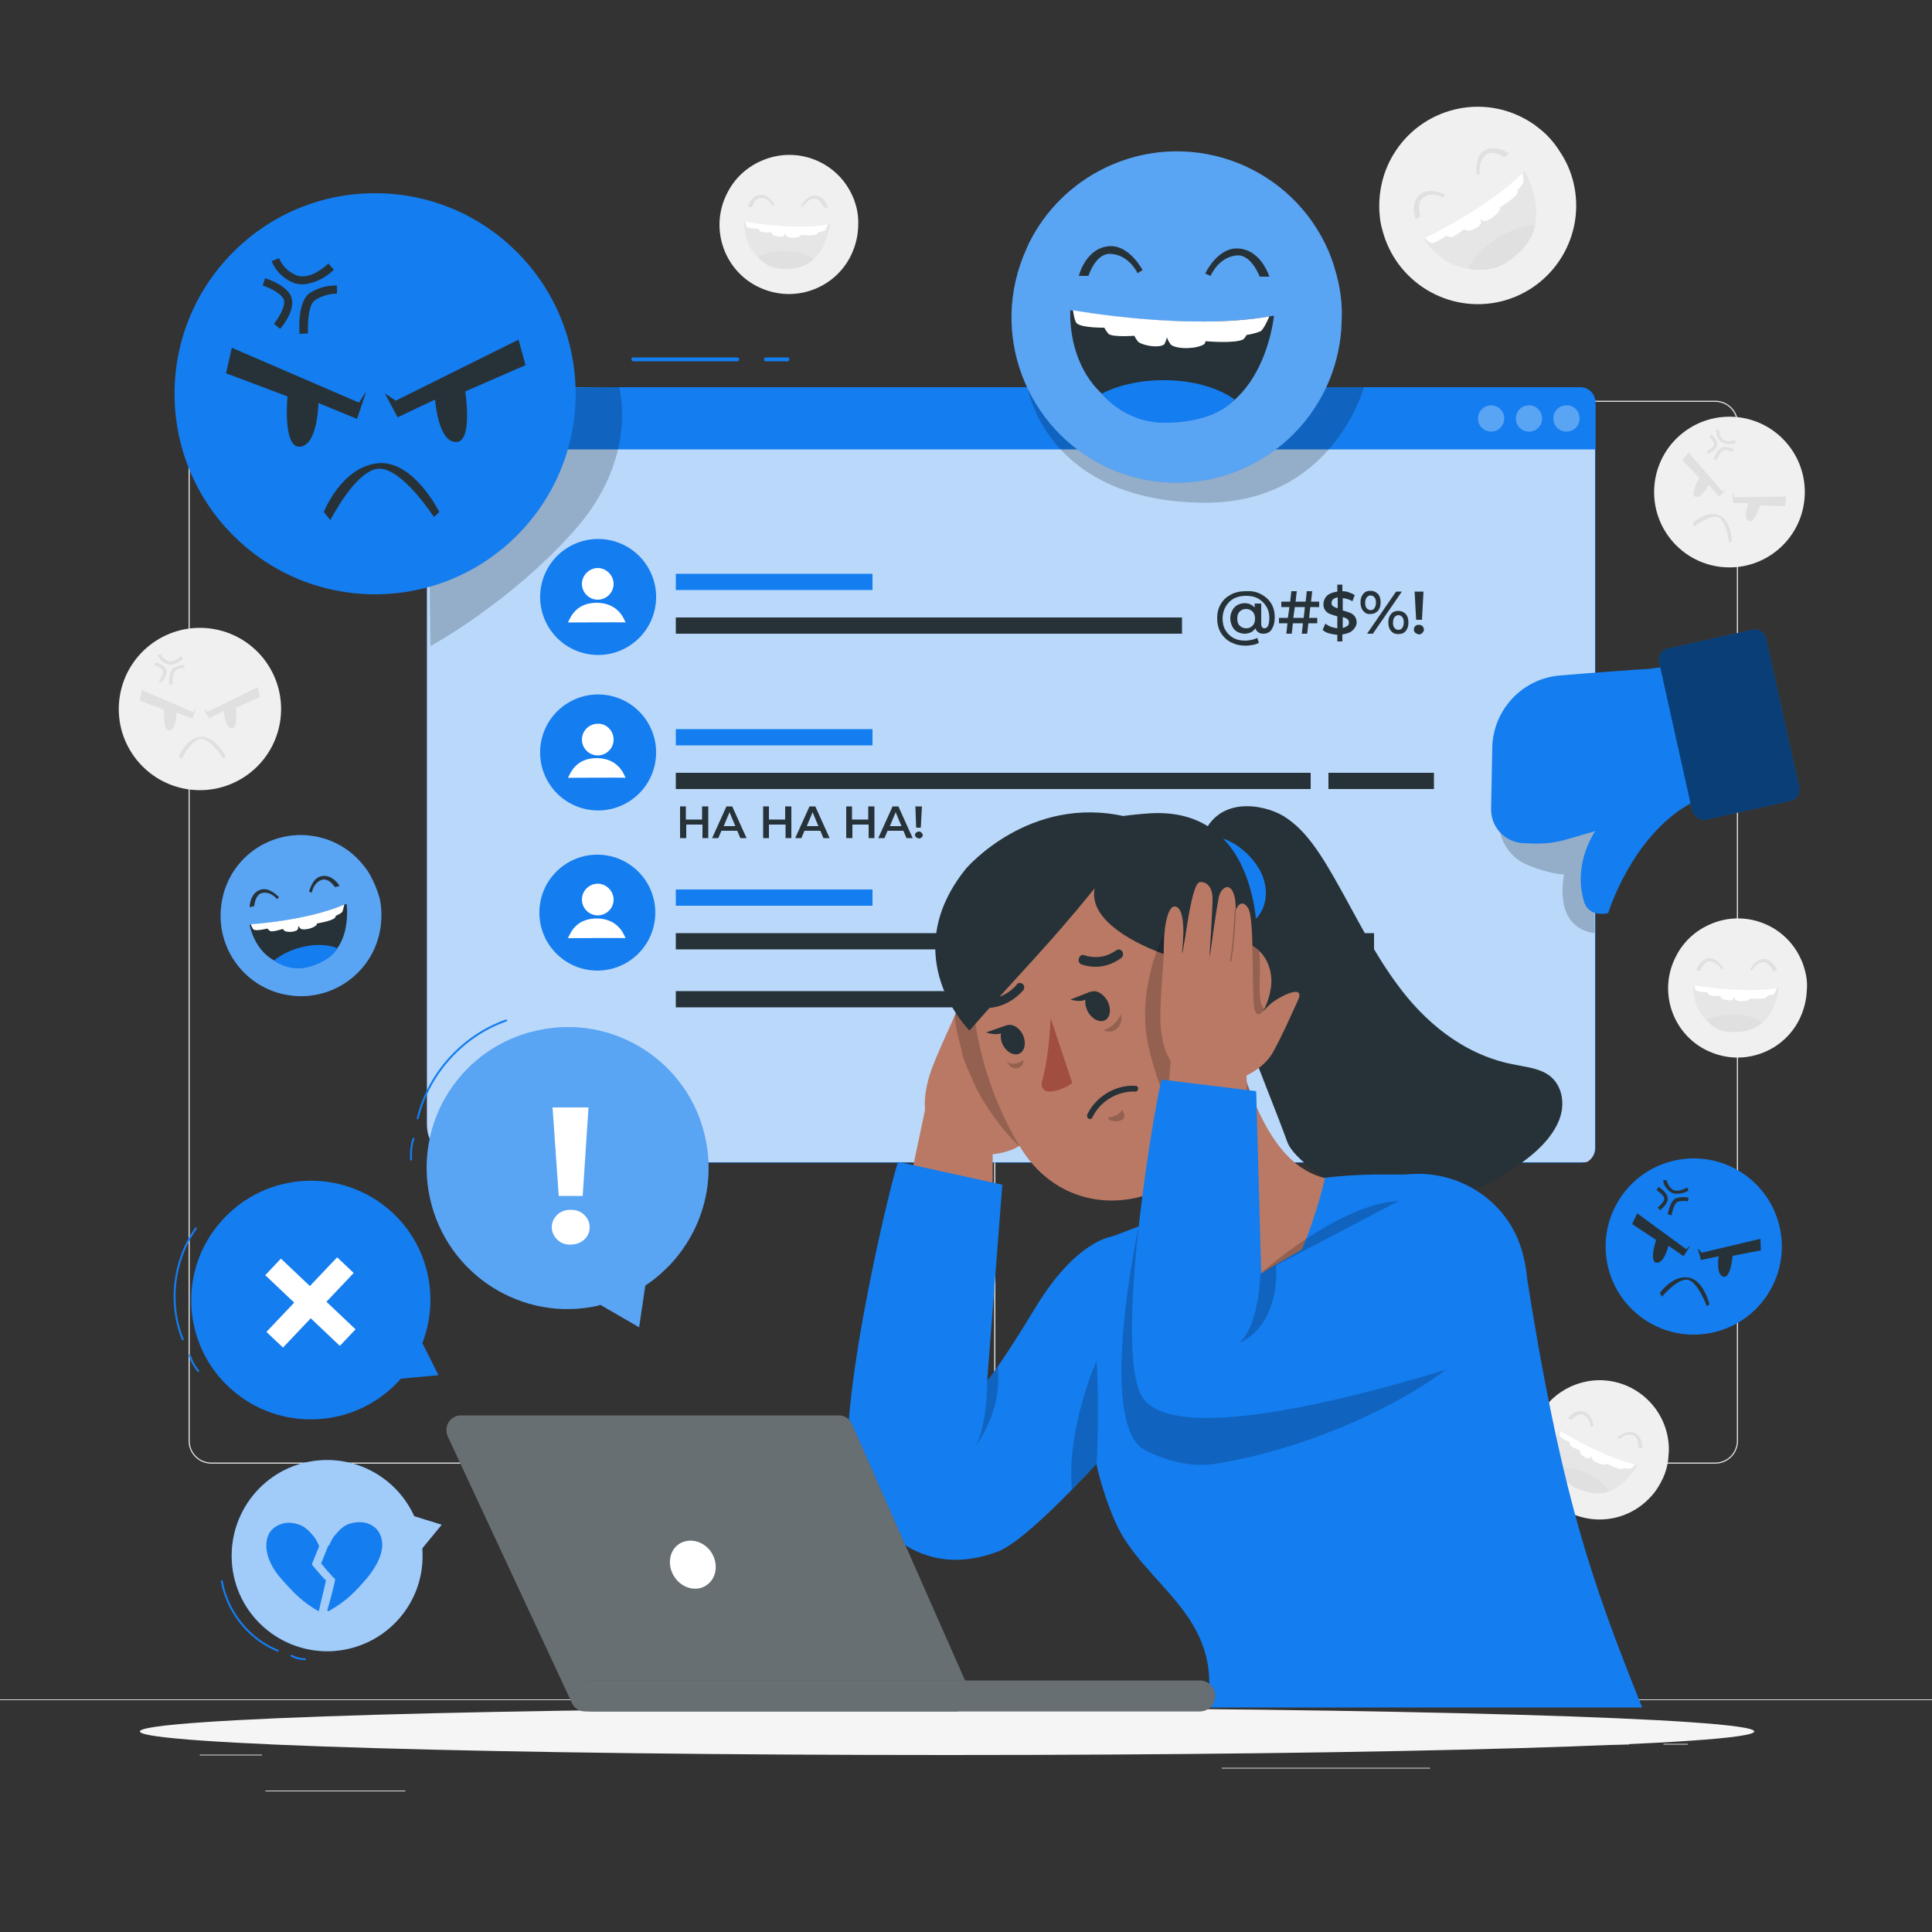 <?xml version="1.0" encoding="utf-8"?>
<!-- Generator: Adobe Illustrator 27.5.0, SVG Export Plug-In . SVG Version: 6.00 Build 0)  -->
<svg version="1.1" xmlns="http://www.w3.org/2000/svg" xmlns:xlink="http://www.w3.org/1999/xlink" x="0px" y="0px"
	 viewBox="0 0 500 500" style="enable-background:new 0 0 500 500;" xml:space="preserve">
<rect x="0" y="0" width="500" height="500" fill="#333333" stroke="none"/>
<style type="text/css">
	.st0{fill:#E0E0E0;}
	.st1{fill:#F0F0F0;}
	.st2{fill:#E6E6E6;}
	.st3{fill:#FFFFFF;}
	.st4{display:none;}
	.st5{display:inline;}
	.st6{fill:#407BFF;}
	.st7{opacity:0.9;fill:#FFFFFF;}
	.st8{fill:#F5F5F5;}
	.st9{fill:#147DEF;}
	.st10{opacity:0.7;fill:#FFFFFF;}
	.st11{opacity:0.3;fill:#FFFFFF;}
	.st12{fill:none;stroke:#147DEF;stroke-linecap:round;stroke-linejoin:round;stroke-miterlimit:10;}
	.st13{fill:#263238;}
	.st14{opacity:0.2;enable-background:new    ;}
	.st15{fill:none;stroke:#147DEF;stroke-width:0.5;stroke-linecap:round;stroke-linejoin:round;stroke-miterlimit:10;}
	.st16{opacity:0.3;}
	.st17{opacity:0.6;}
	.st18{opacity:0.5;enable-background:new    ;}
	.st19{fill:#B97964;}
	.st20{opacity:0.3;fill:none;stroke:#000000;stroke-width:0.25;stroke-linecap:round;stroke-linejoin:round;stroke-miterlimit:10;}
	.st21{opacity:0.2;}
	.st22{fill:#A24E3F;}
	.st23{opacity:0.2;fill:none;stroke:#000000;stroke-width:0.5;stroke-linecap:round;stroke-linejoin:round;stroke-miterlimit:10;}
</style>
<g id="Background_complete">
	<g>
		<g>
			<g>
				<g>
					<g>
						<path class="st0" d="M443.9,378.8H263.2c-3.2,0-5.9-2.6-5.9-5.9V109.6c0-3.2,2.6-5.9,5.9-5.9h180.7c3.2,0,5.9,2.6,5.9,5.9
							v263.3C449.8,376.1,447.2,378.8,443.9,378.8z M263.2,104c-3.1,0-5.6,2.5-5.6,5.6v263.3c0,3.1,2.5,5.6,5.6,5.6h180.7
							c3.1,0,5.6-2.5,5.6-5.6V109.6c0-3.1-2.5-5.6-5.6-5.6H263.2z"/>
					</g>
				</g>
				<g>
					<g>
						<path class="st0" d="M235.5,378.8H54.7c-3.2,0-5.9-2.6-5.9-5.9V109.6c0-3.2,2.6-5.9,5.9-5.9h180.7c3.2,0,5.9,2.6,5.9,5.9
							v263.3C241.4,376.1,238.7,378.8,235.5,378.8z M54.7,104c-3.1,0-5.6,2.5-5.6,5.6v263.3c0,3.1,2.5,5.6,5.6,5.6h180.7
							c3.1,0,5.6-2.5,5.6-5.6V109.6c0-3.1-2.5-5.6-5.6-5.6H54.7z"/>
					</g>
				</g>
			</g>
			<g>
				<g>
					<rect x="0" y="439.8" class="st0" width="500" height="0.2"/>
				</g>
			</g>
		</g>
		<rect x="51.7" y="454.1" class="st0" width="16.1" height="0.2"/>
		<rect x="170.4" y="451.4" class="st0" width="53.5" height="0.2"/>
		<rect x="68.7" y="463.4" class="st0" width="36.2" height="0.2"/>
		<rect x="378.4" y="451.3" class="st0" width="43.2" height="0.2"/>
		<rect x="430.5" y="451.3" class="st0" width="6.3" height="0.2"/>
		<rect x="316.2" y="457.5" class="st0" width="53.9" height="0.2"/>
	</g>
	<g>
		
			<ellipse transform="matrix(0.775 -0.632 0.632 0.775 20.381 311.584)" class="st1" cx="447.5" cy="127.2" rx="19.5" ry="19.5"/>
		<path class="st0" d="M437,117.1l8.8,10.1l1.1-0.7l-2,2l-2.7-3c0,0-1.8,3.6-3.4,3.1c-1.6-0.6,1-4.9,1-4.9l-4.4-4.6L437,117.1z"/>
		<path class="st0" d="M462.3,128.5l-13.3,0.2l-0.6-1.1l0.1,2.6l4,0c0,0-1.5,3.7,0,4.6s3-4,3-4l6.4,0.2L462.3,128.5z"/>
		<path class="st0" d="M438.1,135.3c0,0,3.4-3.2,6.7-2c3.3,1.1,3.4,6.9,3.4,6.9l-0.7,0.2c0,0-0.7-5.7-2.8-6.5
			c-2-0.9-6.4,2.4-6.4,2.4L438.1,135.3z"/>
		<path class="st0" d="M442,117.5l-0.3-0.7c0.6-0.3,1.7-1,1.9-1.6c0.1-0.6-0.7-1.6-1.2-2.2l0.5-0.6c0.2,0.2,1.8,1.7,1.5,2.9
			C444,116.6,442.2,117.4,442,117.5z"/>
		<path class="st0" d="M443.4,118.8c0.1-0.3,1.2-2.9,2.6-3.1c0.9-0.1,1.8,0.1,2.7,0.5l-0.3,0.7c-0.7-0.3-1.5-0.5-2.2-0.4
			c-0.8,0.1-1.6,1.7-2,2.6L443.4,118.8z"/>
		<path class="st0" d="M445.9,114.6c-0.2-0.1-0.4-0.2-0.6-0.4c-0.8-0.8-1.2-1.9-1.2-3l0.8,0.1c0,0.9,0.3,1.7,0.9,2.4
			c0.7,0.6,1.8,0.6,3.2,0.2l0.2,0.8C448.1,115,446.9,115,445.9,114.6z"/>
	</g>
	<g>
		
			<ellipse transform="matrix(0.111 -0.994 0.994 0.111 -136.395 214.511)" class="st1" cx="51.7" cy="183.5" rx="21" ry="21"/>
		<path class="st0" d="M36.7,178.6l13.3,5.7l0.8-1.2l-1,2.9l-4.1-1.6c0,0,0,4.4-1.9,4.6c-1.8,0.2-1.3-5.3-1.3-5.3l-6.4-2.4
			L36.7,178.6z"/>
		<path class="st0" d="M66.7,177.8l-12.9,6.4l-1.1-0.8l1.3,2.5l3.9-1.9c0,0,0.3,4.4,2.1,4.5c1.8,0.1,1-5.3,1-5.3l6.3-2.8L66.7,177.8
			z"/>
		<path class="st0" d="M46.3,195.8c0,0,1.8-4.7,5.6-5.1c3.8-0.4,6.5,5.1,6.5,5.1l-0.6,0.5c0,0-3.4-5.2-5.8-5.1
			c-2.4,0.1-5.1,5.4-5.1,5.4L46.3,195.8z"/>
		<path class="st0" d="M41.8,176.7l-0.7-0.5c0.5-0.6,1.2-1.8,1.1-2.5c-0.1-0.7-1.4-1.3-2.2-1.5l0.3-0.8c0.3,0.1,2.5,0.8,2.8,2.1
			C43.3,174.8,41.9,176.5,41.8,176.7z"/>
		<path class="st0" d="M43.8,177.2c0-0.3-0.2-3.4,1.1-4.3c0.8-0.5,1.8-0.8,2.8-0.8v0.8c-0.8,0-1.6,0.2-2.3,0.7
			c-0.7,0.5-0.8,2.4-0.7,3.5L43.8,177.2z"/>
		<path class="st0" d="M44.2,172c-0.3,0-0.5,0-0.8-0.1c-1.2-0.4-2.1-1.2-2.6-2.4l0.8-0.3c0.4,0.9,1.1,1.6,2,1.9
			c0.9,0.2,2-0.2,3.2-1.3l0.6,0.6C46.5,171.3,45.4,171.9,44.2,172z"/>
	</g>
	<g>
		<path class="st1" d="M397.9,32.9c-0.7-0.6-1.5-1.1-2.3-1.6l0,0c-12.1-7.3-27.7-3.4-35,8.7c-2.9,4.8-4.1,10.5-3.5,16.1
			c0.1,1.1,0.3,2.2,0.6,3.2c3.4,13.7,17.2,22,30.8,18.7c13.7-3.4,22-17.2,18.7-30.8c-0.7-2.9-1.9-5.6-3.6-8.1
			C402.1,36.7,400.2,34.6,397.9,32.9z"/>
		<path class="st0" d="M382.2,45.2c0,0-0.7-4.2,1.6-6c3.1-2.3,6.7,0.6,6.7,0.6l-1.2,0.9c0,0-3-2.1-4.8-0.6c-2.2,1.9-1.5,4.9-1.5,4.9
			L382.2,45.2z"/>
		<path class="st0" d="M373.9,50.3c0,0-3.8-1.9-6.2-0.1c-3.1,2.3-1.3,6.6-1.3,6.6l1.2-0.9c0,0-1.2-3.5,0.8-4.8c2.4-1.6,5.2,0,5.2,0
			L373.9,50.3z"/>
		<path class="st2" d="M368.5,61.9c0,0,16.6-7.8,26.1-17.6c0,0,9.1,15.6-4.6,23C376.3,74.8,368.5,61.9,368.5,61.9z"/>
		<path class="st3" d="M368.8,61.6c0,0,16.1-7.7,25.2-16.8c0,0,0.4,2,0.2,2.6c-0.4,0.6-0.9,1.2-1.5,1.8c0.1,0.3,0.1,0.6,0,0.8
			c-0.6,1.3-4.6,3.7-4.6,3.7s0.1,0.3,0.1,0.5c-0.5,1.2-2.9,3-4.1,3c-0.4-0.1-0.8-0.3-1.1-0.6c0,0,0.4,0.9,0.3,1.2
			c-0.3,0.9-2.4,1.9-3.4,1.9c-0.4-0.1-0.7-0.2-1-0.4c0,0-2.4,2-3.4,2.1c-0.4-0.1-0.8-0.2-1.2-0.4c0,0-2.8,2-3.8,1.9
			C369.9,62.9,368.8,61.6,368.8,61.6z"/>
		<path class="st0" d="M379.9,69.5c0,0,1.9-4.1,7.2-7.6c5.7-3.8,10.1-3.6,10.1-3.6s-0.1,4.6-6.8,9.3
			C385.4,71.1,379.9,69.5,379.9,69.5z"/>
	</g>
	<g>
		<path class="st1" d="M221.4,52.8c-0.2-0.6-0.4-1.3-0.7-1.9l0,0c-3.9-9.1-14.5-13.3-23.6-9.3c-3.7,1.6-6.7,4.3-8.6,7.8
			c-0.4,0.7-0.7,1.4-1,2.1c-3.7,9.2,0.8,19.7,10,23.3c9.2,3.7,19.7-0.8,23.3-10c0.8-2,1.2-4,1.3-6.1C222.2,56.7,222,54.7,221.4,52.8
			z"/>
		<path class="st0" d="M207.3,53.4c0,0,1.3-2.7,3.4-2.8c2.7-0.1,3.6,3.1,3.6,3.1h-1.1c0,0-0.9-2.4-2.5-2.3c-2,0.2-2.9,2.2-2.9,2.2
			L207.3,53.4z"/>
		<path class="st0" d="M200.5,53c0,0-1.4-2.6-3.5-2.6c-2.7,0.1-3.5,3.2-3.5,3.2h1.1c0,0,0.8-2.5,2.4-2.4c2,0.1,3,2.1,3,2.1L200.5,53
			z"/>
		<path class="st2" d="M192.6,57.4c0,0,12.7,2.3,22.2,0.6c0,0-1.2,12.6-12.1,11.3C191.8,68,192.6,57.4,192.6,57.4z"/>
		<path class="st3" d="M192.9,57.4c0,0,12.4,2.2,21.4,0.7c0,0-0.6,1.3-0.9,1.6c-0.5,0.2-1,0.3-1.6,0.4c-0.1,0.2-0.2,0.3-0.4,0.5
			c-0.9,0.5-4.1,0.2-4.1,0.2s-0.1,0.3-0.2,0.3c-0.8,0.5-2.9,0.6-3.6,0c-0.2-0.2-0.3-0.5-0.4-0.8c0,0-0.2,0.7-0.3,0.8
			c-0.6,0.4-2.2,0.1-2.8-0.3c-0.2-0.2-0.3-0.4-0.4-0.7c0,0-2.2,0.2-2.8-0.2c-0.2-0.2-0.4-0.4-0.5-0.7c0,0-2.4,0-3-0.5
			C193.1,58.6,192.9,57.4,192.9,57.4z"/>
		<path class="st0" d="M196.1,66.5c0,0,2.7-1.6,7.2-1.5c4.8,0.1,7.2,2.1,7.2,2.1s-2,2.6-7.7,2.5C198.5,69.6,196.1,66.5,196.1,66.5z"
			/>
	</g>
	<g>
		<path class="st1" d="M431.8,376.8c0.1-0.7,0.1-1.3,0.1-2l0,0c-0.2-9.9-8.4-17.8-18.3-17.6c-4,0.1-7.8,1.5-10.9,4
			c-0.6,0.5-1.2,1-1.7,1.6c-6.9,7.1-6.7,18.5,0.5,25.4s18.5,6.7,25.4-0.5c1.5-1.5,2.6-3.3,3.5-5.2
			C431.2,380.7,431.7,378.8,431.8,376.8z"/>
		<path class="st0" d="M418.6,372c0,0,2.2-2,4.2-1.3c2.5,1,2.2,4.2,2.2,4.2l-1-0.4c0,0,0.1-2.6-1.4-3.1c-1.9-0.6-3.5,1-3.5,1
			L418.6,372z"/>
		<path class="st0" d="M412.4,369.1c0,0-0.3-3-2.3-3.7c-2.5-1-4.4,1.7-4.4,1.7l1,0.4c0,0,1.6-2,3.1-1.3c1.8,0.8,1.9,3.1,1.9,3.1
			L412.4,369.1z"/>
		<path class="st2" d="M403.5,370.2c0,0,10.9,7,20.3,8.9c0,0-5.9,11.3-15.5,5.9C398.7,379.7,403.5,370.2,403.5,370.2z"/>
		<path class="st3" d="M403.8,370.3c0,0,10.6,6.7,19.5,8.7c0,0-1,1-1.5,1.1c-0.5,0-1.1-0.1-1.6-0.2c-0.1,0.1-0.3,0.2-0.5,0.3
			c-1,0.1-3.9-1.4-3.9-1.4s-0.1,0.2-0.3,0.2c-0.9,0.2-2.9-0.6-3.4-1.3c-0.1-0.3-0.1-0.6-0.1-0.9c0,0-0.4,0.6-0.6,0.6
			c-0.7,0.2-2.1-0.7-2.4-1.3c-0.1-0.2-0.1-0.5-0.1-0.8c0,0-2.1-0.7-2.5-1.2c-0.1-0.3-0.2-0.6-0.2-0.9c0,0-2.2-0.9-2.6-1.6
			C403.4,371.4,403.8,370.3,403.8,370.3z"/>
		<path class="st0" d="M403.2,379.8c0,0,3.1-0.4,7.3,1.4c4.4,2,5.9,4.7,5.9,4.7s-2.8,1.6-8.1-0.6
			C404.3,383.7,403.2,379.8,403.2,379.8z"/>
	</g>
	<g>
		<path class="st1" d="M466.9,250.4c-0.2-0.6-0.4-1.3-0.7-1.9l0,0c-3.9-9.1-14.5-13.3-23.6-9.3c-3.7,1.6-6.7,4.3-8.6,7.8
			c-0.4,0.7-0.7,1.4-1,2.1c-3.7,9.2,0.8,19.7,10,23.3c9.2,3.7,19.7-0.8,23.3-10c0.8-2,1.2-4,1.3-6.1
			C467.8,254.3,467.5,252.3,466.9,250.4z"/>
		<path class="st0" d="M452.9,251c0,0,1.3-2.7,3.4-2.8c2.7-0.1,3.6,3.1,3.6,3.1h-1.1c0,0-0.9-2.4-2.5-2.3c-2,0.2-2.9,2.2-2.9,2.2
			L452.9,251z"/>
		<path class="st0" d="M446,250.6c0,0-1.4-2.6-3.5-2.6c-2.7,0.1-3.5,3.2-3.5,3.2h1.1c0,0,0.8-2.5,2.4-2.4c2,0.1,3,2.1,3,2.1
			L446,250.6z"/>
		<path class="st2" d="M438.2,255c0,0,12.7,2.3,22.2,0.6c0,0-1.2,12.6-12.1,11.3C437.4,265.6,438.2,255,438.2,255z"/>
		<path class="st3" d="M438.5,255c0,0,12.4,2.2,21.4,0.7c0,0-0.6,1.3-0.9,1.6c-0.5,0.2-1,0.3-1.6,0.4c-0.1,0.2-0.2,0.3-0.4,0.5
			c-0.9,0.5-4.1,0.2-4.1,0.2s-0.1,0.3-0.2,0.3c-0.8,0.5-2.9,0.6-3.6,0c-0.2-0.2-0.3-0.5-0.4-0.8c0,0-0.2,0.7-0.3,0.8
			c-0.6,0.4-2.2,0.1-2.8-0.3c-0.2-0.2-0.3-0.4-0.4-0.7c0,0-2.2,0.2-2.8-0.2c-0.2-0.2-0.4-0.4-0.5-0.7c0,0-2.4,0-3-0.5
			C438.6,256.1,438.5,255,438.5,255z"/>
		<path class="st0" d="M441.6,264c0,0,2.7-1.6,7.2-1.5c4.8,0.1,7.2,2.1,7.2,2.1s-2,2.6-7.7,2.5C444.1,267.2,441.6,264,441.6,264z"/>
	</g>
</g>
<g id="Background_simple" class="st4">
	<g class="st5">
		<path class="st6" d="M158.6,53.7c-29.7,2.4-58.4,7.5-83.8,15.6c-30,9.5-60.6,24.3-51.6,43.6c16.7,35.7,96.8,36.4,80.8,60.4
			c-18.1,27.2-6,59.1,75.3,68c154.4,16.9,341.1-81.8,288.7-136C435.4,71.6,316.5,40.9,158.6,53.7z"/>
		<path class="st7" d="M158.6,53.7c-29.7,2.4-58.4,7.5-83.8,15.6c-30,9.5-60.6,24.3-51.6,43.6c16.7,35.7,96.8,36.4,80.8,60.4
			c-18.1,27.2-6,59.1,75.3,68c154.4,16.9,341.1-81.8,288.7-136C435.4,71.6,316.5,40.9,158.6,53.7z"/>
	</g>
</g>
<g id="Shadow">
	<g>
		<g>
			<path class="st8" d="M454,448.1c0,3.4-93.5,6.1-208.9,6.1s-208.9-2.7-208.9-6.1c0-3.4,93.5-6.1,208.9-6.1S454,444.7,454,448.1z"
				/>
		</g>
	</g>
</g>
<g id="Screen">
	<g>
		<g>
			<g>
				<path class="st9" d="M110.5,106.4v184.7c0,5.4,4.4,9.8,9.8,9.8h288.9c2,0,3.7-1.7,3.7-3.7v-192c0-2.7-2.2-4.9-4.9-4.9H116.7
					C113.2,100.2,110.5,103,110.5,106.4z"/>
				<path class="st10" d="M110.5,106.4v184.7c0,5.4,4.4,9.8,10.9,9.7h288.9c0.9,0,2.5-1.6,2.5-3.7v-192c0-2.7-2.2-4.9-4.9-4.9H116.7
					C113.2,100.2,110.5,103,110.5,106.4z"/>
				<path class="st9" d="M412.8,116.3H110.5v-11.2c0-2.7,2.2-4.9,4.9-4.9h293.6c2.1,0,3.9,1.7,3.9,3.9V116.3z"/>
				<path class="st11" d="M408.8,108.3c0,1.9-1.5,3.4-3.4,3.4c-1.9,0-3.4-1.5-3.4-3.4c0-1.9,1.5-3.4,3.4-3.4
					C407.3,104.8,408.8,106.4,408.8,108.3z"/>
				<path class="st11" d="M399.1,108.3c0,1.9-1.5,3.4-3.4,3.4c-1.9,0-3.4-1.5-3.4-3.4c0-1.9,1.5-3.4,3.4-3.4
					C397.5,104.8,399.1,106.4,399.1,108.3z"/>
				<circle class="st11" cx="385.9" cy="108.3" r="3.4"/>
				<g>
					<path class="st12" d="M163.9,93c9,0,17.9,0,26.9,0"/>
					<path class="st12" d="M198.2,93c1.9,0,3.7,0,5.6,0"/>
				</g>
			</g>
		</g>
		<g>
			<g>
				
					<ellipse transform="matrix(0.233 -0.973 0.973 0.233 -31.555 268.924)" class="st9" cx="154.6" cy="154.5" rx="15" ry="15"/>
				<path class="st3" d="M158.8,151.1c0,2.3-1.9,4.1-4.1,4.1c-2.3,0-4.1-1.9-4.1-4.1s1.9-4.1,4.1-4.1
					C156.9,147,158.8,148.9,158.8,151.1z"/>
				<path class="st3" d="M146.9,161.1c0,0,15.1-0.1,15,0c-0.1,0.1-1.3-5.1-7.5-5.1C148.2,156,147.3,161.1,146.9,161.1z"/>
			</g>
			<rect x="174.9" y="148.5" class="st9" width="50.9" height="4.2"/>
			<polyline class="st13" points="305.9,159.8 305.9,164 174.9,164 174.9,159.8 			"/>
		</g>
		<g>
			<g>
				
					<ellipse transform="matrix(0.233 -0.973 0.973 0.233 -70.674 299.795)" class="st9" cx="154.6" cy="194.7" rx="15" ry="15"/>
				<path class="st3" d="M158.8,191.4c0,2.3-1.9,4.1-4.1,4.1c-2.3,0-4.1-1.9-4.1-4.1c0-2.3,1.9-4.1,4.1-4.1
					C156.9,187.2,158.8,189.1,158.8,191.4z"/>
				<path class="st3" d="M146.9,201.3c0,0,15.1-0.1,15,0c-0.1,0.1-1.3-5.1-7.5-5.1C148.2,196.2,147.3,201.4,146.9,201.3z"/>
			</g>
			<rect x="174.9" y="188.7" class="st9" width="50.9" height="4.2"/>
			<rect x="174.9" y="200" class="st13" width="164.3" height="4.2"/>
		</g>
		<g>
			<g>
				
					<ellipse transform="matrix(0.707 -0.707 0.707 0.707 -121.704 178.496)" class="st9" cx="154.6" cy="236.2" rx="15" ry="15"/>
				<path class="st3" d="M158.8,232.8c0,2.3-1.9,4.1-4.1,4.1c-2.3,0-4.1-1.9-4.1-4.1c0-2.3,1.9-4.1,4.1-4.1
					C156.9,228.7,158.8,230.6,158.8,232.8z"/>
				<path class="st3" d="M146.9,242.8c0,0,15.1-0.1,15,0c-0.1,0.1-1.3-5.1-7.5-5.1C148.2,237.7,147.3,242.8,146.9,242.8z"/>
			</g>
			<rect x="174.9" y="230.2" class="st9" width="50.9" height="4.2"/>
			<rect x="174.9" y="241.5" class="st13" width="164.3" height="4.2"/>
			<rect x="174.9" y="256.5" class="st13" width="164.3" height="4.2"/>
		</g>
		<g>
			<path class="st13" d="M326.4,153.8c1.1,0.6,2,1.4,2.6,2.4c0.6,1,0.9,2.2,0.9,3.5c0,1.4-0.3,2.4-0.8,3.2c-0.5,0.8-1.3,1.1-2.2,1.1
				c-0.5,0-0.9-0.1-1.3-0.4c-0.3-0.2-0.6-0.6-0.7-1c-0.6,0.9-1.6,1.4-2.8,1.4c-0.7,0-1.3-0.2-1.9-0.5c-0.6-0.3-1-0.8-1.3-1.4
				c-0.3-0.6-0.5-1.3-0.5-2.1c0-0.8,0.2-1.4,0.5-2c0.3-0.6,0.8-1.1,1.3-1.4c0.6-0.3,1.2-0.5,1.9-0.5c0.6,0,1,0.1,1.5,0.3
				c0.4,0.2,0.8,0.5,1.1,0.8v-1h1.7v5.3c0,0.4,0.1,0.6,0.2,0.8c0.2,0.2,0.3,0.3,0.6,0.3c0.4,0,0.8-0.2,1-0.7
				c0.2-0.5,0.3-1.2,0.3-2.1c0-1.1-0.3-2.1-0.8-2.9c-0.5-0.8-1.2-1.5-2.1-2c-0.9-0.5-1.9-0.7-3.1-0.7c-1.2,0-2.2,0.2-3.2,0.7
				c-0.9,0.5-1.6,1.2-2.1,2.1c-0.5,0.9-0.8,1.9-0.8,3c0,1.1,0.2,2.2,0.7,3c0.5,0.9,1.2,1.6,2.1,2.1c0.9,0.5,1.9,0.7,3.1,0.7
				c0.5,0,1-0.1,1.6-0.2c0.5-0.1,1-0.3,1.5-0.5l0.4,1.3c-0.5,0.2-1,0.4-1.6,0.5c-0.6,0.1-1.2,0.2-1.8,0.2c-1.5,0-2.7-0.3-3.9-0.9
				c-1.1-0.6-2-1.5-2.6-2.5c-0.6-1.1-0.9-2.3-0.9-3.7c0-1.4,0.3-2.6,0.9-3.6c0.6-1.1,1.5-1.9,2.6-2.5c1.1-0.6,2.4-0.9,3.9-0.9
				C324.1,152.9,325.3,153.2,326.4,153.8z M324.2,161.9c0.4-0.4,0.6-1,0.6-1.8c0-0.8-0.2-1.3-0.6-1.8c-0.4-0.4-1-0.7-1.7-0.7
				c-0.7,0-1.2,0.2-1.7,0.7c-0.4,0.4-0.6,1-0.6,1.8c0,0.8,0.2,1.4,0.6,1.8c0.4,0.4,1,0.7,1.7,0.7
				C323.2,162.6,323.7,162.4,324.2,161.9z"/>
			<path class="st13" d="M338.8,159.9h2.1v1.4h-2.3l-0.3,2.7h-1.4l0.3-2.7h-2.6l-0.3,2.7h-1.4l0.3-2.7H331v-1.4h2.3l0.4-2.8h-2.1
				v-1.4h2.3l0.3-2.7h1.4l-0.3,2.7h2.6l0.3-2.7h1.4l-0.3,2.7h2.1l0,1.4h-2.3L338.8,159.9z M337.4,159.9l0.3-2.8h-2.6l-0.4,2.8H337.4
				z"/>
			<path class="st13" d="M350.1,163.1c-0.6,0.6-1.5,0.9-2.7,1.1v1.8h-1.3v-1.7c-0.8-0.1-1.5-0.2-2.2-0.4s-1.2-0.5-1.6-0.9l0.7-1.6
				c0.4,0.3,0.9,0.6,1.4,0.8c0.6,0.2,1.1,0.3,1.7,0.4v-3.1c-0.7-0.2-1.4-0.4-1.9-0.6c-0.5-0.2-0.9-0.5-1.2-0.9
				c-0.3-0.4-0.5-1-0.5-1.6c0-0.8,0.3-1.6,0.9-2.2c0.6-0.6,1.5-0.9,2.7-1.1v-1.8h1.3v1.7c0.6,0,1.2,0.1,1.7,0.3
				c0.6,0.2,1,0.4,1.5,0.7l-0.6,1.6c-0.8-0.5-1.6-0.7-2.5-0.8v3.2c0.8,0.2,1.4,0.4,1.9,0.6c0.5,0.2,0.9,0.5,1.2,0.9
				c0.3,0.4,0.5,1,0.5,1.6C351.1,161.8,350.7,162.5,350.1,163.1z M345,156.9c0.3,0.2,0.7,0.4,1.2,0.5v-2.8c-0.5,0.1-0.9,0.2-1.2,0.5
				c-0.3,0.3-0.4,0.6-0.4,0.9C344.6,156.4,344.7,156.7,345,156.9z M348.7,162c0.3-0.2,0.4-0.5,0.4-0.9c0-0.4-0.1-0.6-0.4-0.9
				c-0.3-0.2-0.7-0.4-1.2-0.5v2.8C348,162.4,348.4,162.2,348.7,162z"/>
			<path class="st13" d="M352.8,158.1c-0.5-0.6-0.7-1.3-0.7-2.2c0-0.9,0.2-1.6,0.7-2.2c0.5-0.6,1.1-0.8,1.9-0.8
				c0.8,0,1.4,0.3,1.9,0.8c0.5,0.5,0.7,1.3,0.7,2.2c0,0.9-0.2,1.6-0.7,2.2c-0.5,0.5-1.1,0.8-1.9,0.8
				C353.9,159,353.3,158.7,352.8,158.1z M355.7,157.4c0.2-0.3,0.4-0.8,0.4-1.4c0-0.6-0.1-1.1-0.4-1.4c-0.2-0.3-0.6-0.5-1-0.5
				c-0.4,0-0.7,0.2-1,0.5c-0.2,0.3-0.4,0.8-0.4,1.4c0,0.6,0.1,1.1,0.4,1.4c0.2,0.3,0.6,0.5,1,0.5
				C355.2,157.9,355.5,157.7,355.7,157.4z M361.3,153.1h1.5l-7.5,10.9h-1.5L361.3,153.1z M360,163.3c-0.5-0.6-0.7-1.3-0.7-2.2
				c0-0.9,0.2-1.6,0.7-2.2c0.5-0.6,1.1-0.8,1.9-0.8c0.8,0,1.4,0.3,1.9,0.8c0.5,0.6,0.7,1.3,0.7,2.2c0,0.9-0.2,1.6-0.7,2.2
				c-0.5,0.6-1.1,0.8-1.9,0.8C361.1,164.1,360.5,163.9,360,163.3z M362.9,162.5c0.2-0.3,0.4-0.8,0.4-1.4c0-0.6-0.1-1.1-0.4-1.4
				c-0.2-0.3-0.6-0.5-1-0.5c-0.4,0-0.7,0.2-1,0.5c-0.2,0.3-0.4,0.8-0.4,1.4c0,0.6,0.1,1.1,0.4,1.4c0.2,0.3,0.6,0.5,1,0.5
				C362.3,163,362.6,162.9,362.9,162.5z"/>
			<path class="st13" d="M366.3,163.8c-0.2-0.2-0.4-0.5-0.4-0.9c0-0.3,0.1-0.6,0.4-0.9c0.2-0.2,0.5-0.3,0.9-0.3
				c0.4,0,0.6,0.1,0.9,0.3c0.2,0.2,0.4,0.5,0.4,0.9c0,0.3-0.1,0.6-0.4,0.9c-0.2,0.2-0.5,0.4-0.9,0.4
				C366.9,164.1,366.6,164,366.3,163.8z M366.1,153.1h2.3l-0.4,7.3h-1.5L366.1,153.1z"/>
		</g>
		<g>
			<path class="st13" d="M183.3,208.7v8.2h-1.5v-3.5h-4.2v3.5H176v-8.2h1.5v3.4h4.2v-3.4H183.3z"/>
			<path class="st13" d="M190.8,215h-4.1l-0.8,1.9h-1.6l3.7-8.2h1.5l3.7,8.2h-1.6L190.8,215z M190.3,213.8l-1.5-3.6l-1.5,3.6H190.3z
				"/>
			<path class="st13" d="M204.8,208.7v8.2h-1.5v-3.5H199v3.5h-1.5v-8.2h1.5v3.4h4.2v-3.4H204.8z"/>
			<path class="st13" d="M212.3,215h-4.1l-0.8,1.9h-1.6l3.7-8.2h1.5l3.7,8.2h-1.6L212.3,215z M211.8,213.8l-1.5-3.6l-1.5,3.6H211.8z
				"/>
			<path class="st13" d="M226.3,208.7v8.2h-1.5v-3.5h-4.2v3.5H219v-8.2h1.5v3.4h4.2v-3.4H226.3z"/>
			<path class="st13" d="M233.8,215h-4.1l-0.8,1.9h-1.6l3.7-8.2h1.5l3.7,8.2h-1.6L233.8,215z M233.3,213.8l-1.5-3.6l-1.5,3.6H233.3z
				"/>
			<path class="st13" d="M237.1,216.7c-0.2-0.2-0.3-0.4-0.3-0.6c0-0.3,0.1-0.5,0.3-0.6c0.2-0.2,0.4-0.3,0.7-0.3
				c0.3,0,0.5,0.1,0.7,0.3c0.2,0.2,0.3,0.4,0.3,0.6c0,0.3-0.1,0.5-0.3,0.6c-0.2,0.2-0.4,0.3-0.7,0.3
				C237.5,216.9,237.3,216.8,237.1,216.7z M236.9,208.7h1.7l-0.3,5.5h-1.2L236.9,208.7z"/>
		</g>
		<rect x="343.8" y="200" class="st13" width="27.3" height="4.2"/>
		<rect x="343.8" y="241.5" class="st13" width="11.8" height="4.2"/>
		<path class="st14" d="M265.9,100.2c0,0,4.7,29.8,46.1,29.9c33,0,41-29.9,41-29.9H265.9z"/>
	</g>
	<path class="st14" d="M388.2,215.4c0,0,1.1,5.9,7,8.4c6,2.5,9.6,2.5,9.6,2.5s-3.2,13.7,7.9,15.2v-29.3L388.2,215.4z"/>
	<path class="st14" d="M111.4,167.2c0,0,20.7-11.2,37.4-30.1s11.4-37,11.4-37l-49.6,1L111.4,167.2z"/>
</g>
<g id="Speech_Bubbles">
	<g>
		<g>
			<g>
				<path class="st9" d="M111.3,310.2c-4.4-19.7,8-39.2,27.7-43.5c19.7-4.4,39.2,8,43.5,27.7c3.4,15.2-3.3,30.2-15.5,38.3l-1.6,10.8
					l-10-5.8c-0.2,0-0.4,0.1-0.6,0.2C135.2,342.3,115.7,329.9,111.3,310.2z"/>
			</g>
			<path class="st15" d="M131,264.1c-11.2,3.9-20.1,13.7-22.9,25.3"/>
			<path class="st15" d="M107,294.7c-0.6,1.7-0.7,3.6-0.6,5.4"/>
		</g>
		<g class="st16">
			<g>
				<path class="st3" d="M111.3,310.2c-4.4-19.7,8-39.2,27.7-43.5c19.7-4.4,39.2,8,43.5,27.7c3.4,15.2-3.3,30.2-15.5,38.3l-1.6,10.8
					l-10-5.8c-0.2,0-0.4,0.1-0.6,0.2C135.2,342.3,115.7,329.9,111.3,310.2z"/>
			</g>
		</g>
		<g>
			<path class="st3" d="M147.6,322.1c-1.4,0-2.5-0.4-3.4-1.3c-0.9-0.9-1.4-2-1.4-3.2c0-1.3,0.5-2.3,1.4-3.2c0.9-0.9,2.1-1.3,3.5-1.3
				c1.4,0,2.6,0.4,3.5,1.3c0.9,0.9,1.4,1.9,1.4,3.2c0,1.3-0.5,2.4-1.4,3.2C150.2,321.7,149,322.1,147.6,322.1z M150.8,309.5h-6.2
				l-1.6-22.9h9.3L150.8,309.5z"/>
		</g>
	</g>
	<g>
		<g>
			<g>
				<g>
					<path class="st9" d="M59.7,359.4C47,348,46,328.4,57.5,315.8c11.4-12.7,31-13.7,43.7-2.3c9.8,8.8,12.6,22.5,8.1,34.1l4.2,8.3
						l-9.8,0.9c-0.1,0.1-0.2,0.3-0.3,0.4C91.9,369.8,72.4,370.8,59.7,359.4z"/>
				</g>
				<path class="st15" d="M50.7,317.9c-5.8,8.2-7.2,19.4-3.4,28.7"/>
				<path class="st15" d="M49.1,350.8c0.5,1.5,1.2,2.8,2.2,4"/>
			</g>
		</g>
		<g>
			
				<rect x="77.3" y="323.7" transform="matrix(0.688 -0.726 0.726 0.688 -219.544 163.426)" class="st3" width="5.9" height="26.6"/>
			
				<rect x="77.3" y="323.7" transform="matrix(0.726 0.688 -0.688 0.726 253.84 37.196)" class="st3" width="5.9" height="26.6"/>
		</g>
	</g>
	<g>
		<g>
			<g>
				<g>
					<path class="st9" d="M86.2,427.3c-13.6,0.8-25.4-9.5-26.2-23.2c-0.8-13.6,9.5-25.4,23.2-26.2c10.5-0.6,19.9,5.4,24,14.5
						l7.1,2.2l-5,6.1c0,0.1,0,0.3,0,0.4C110.2,414.7,99.9,426.4,86.2,427.3z"/>
				</g>
				<path class="st15" d="M57.4,409.2c1.4,7.9,7,15,14.5,18"/>
				<path class="st15" d="M75.4,428.5c1.1,0.6,2.3,0.9,3.5,0.9"/>
			</g>
			<g class="st17">
				<g>
					<path class="st3" d="M86.2,427.3c-13.6,0.8-25.4-9.5-26.2-23.2c-0.8-13.6,9.5-25.4,23.2-26.2c10.5-0.6,19.9,5.4,24,14.5
						l7.1,2.2l-5,6.1c0,0.1,0,0.3,0,0.4C110.2,414.7,99.9,426.4,86.2,427.3z"/>
				</g>
			</g>
		</g>
		<g>
			<path class="st9" d="M84.3,408.9c-0.4-0.1-3.6-4-3.6-4s0.9-2.4,1.9-4.7c-0.4-1.1-1-2.1-1.5-2.7c-1.2-1.4-2.3-2.5-3.9-3
				c-2.2-0.7-4.4-0.6-6.4,1c-1.9,1.5-2.2,4.4-1.6,6.7c0.6,2.4,2.1,4.8,3.7,6.5c3.1,3.6,5.9,6.3,9.6,8.3
				C83.3,413.2,84.5,409,84.3,408.9z"/>
			<g>
				<path class="st9" d="M97,395.3c-2-1.6-4.2-1.6-6.4-1c-1.7,0.5-2.7,1.6-3.9,3c-0.6,0.6-1.1,1.7-1.6,2.8c0-0.1,0-0.1-0.1-0.2
					c-0.9,2.3-1.9,4.7-1.9,4.7s3.2,3.9,3.6,4c0.2,0.1-0.9,4.3-2,8.2c0.1,0.1,0.2,0.1,0.3,0.2c4.8-2.8,6.7-4.8,9.9-8.5
					c1.5-1.8,3.1-4.2,3.7-6.5C99.3,399.7,98.9,396.9,97,395.3z"/>
			</g>
		</g>
	</g>
</g>
<g id="Emoji">
	<g>
		
			<ellipse transform="matrix(5.538793e-03 -1 1 5.538793e-03 -5.366 198.439)" class="st9" cx="97.1" cy="101.9" rx="51.9" ry="51.9"/>
		<path class="st13" d="M60,90l32.9,14.2l1.9-2.9l-2.4,7.1l-10-4.1c0,0-0.1,10.8-4.7,11.3c-4.6,0.5-3.3-13-3.3-13l-15.9-6L60,90z"/>
		<path class="st13" d="M134.2,87.9l-31.8,15.8l-2.8-1.9l3.3,6.2l9.7-4.6c0,0,0.7,10.8,5.3,11c4.6,0.3,2.5-13.1,2.5-13.1l15.6-6.8
			L134.2,87.9z"/>
		<path class="st13" d="M83.8,132.5c0,0,4.5-11.5,13.8-12.6c9.3-1.1,16.1,12.6,16.1,12.6l-1.4,1.3c0,0-8.3-12.8-14.3-12.5
			c-5.9,0.3-12.5,13.3-12.5,13.3L83.8,132.5z"/>
		<path class="st13" d="M72.5,85.1l-1.6-1.3c1.2-1.5,3-4.5,2.6-6.1c-0.4-1.6-3.6-3.2-5.5-3.8l0.6-1.9c0.6,0.2,6.2,2,6.9,5.3
			C76.3,80.5,73,84.6,72.5,85.1z"/>
		<path class="st13" d="M77.5,86.4c0-0.9-0.6-8.3,2.7-10.6c2.1-1.3,4.5-2,7-1.9V76c-2,0-4,0.6-5.7,1.7c-1.7,1.2-1.9,5.8-1.8,8.6
			L77.5,86.4z"/>
		<path class="st13" d="M78.5,73.6c-0.7,0-1.3-0.1-1.9-0.2c-2.9-0.9-5.2-3.1-6.3-5.8l1.9-0.8c0.9,2.2,2.7,3.8,4.9,4.6
			c2.3,0.5,4.9-0.5,7.9-3.2l1.4,1.6C84.3,71.9,81.5,73.3,78.5,73.6z"/>
	</g>
	<g>
		
			<ellipse transform="matrix(0.538 -0.843 0.843 0.538 -69.726 518.448)" class="st9" cx="438.4" cy="322.9" rx="22.8" ry="22.8"/>
		<path class="st13" d="M423.7,314l12.7,9.3l1.1-1l-1.8,2.8l-3.9-2.7c0,0-1.1,4.6-3.1,4.4c-2-0.2-0.1-5.9-0.1-5.9l-6.2-4.1
			L423.7,314z"/>
		<path class="st13" d="M455.6,320.6l-15.2,3.6l-1-1.1l0.8,3l4.6-1c0,0-0.8,4.7,1.2,5.3c1.9,0.6,2.4-5.4,2.4-5.4l7.3-1.4
			L455.6,320.6z"/>
		<path class="st13" d="M429.6,334.6c0,0,3.1-4.5,7.2-4c4.1,0.5,5.6,7,5.6,7l-0.7,0.4c0,0-2.3-6.3-4.9-6.8c-2.6-0.5-6.7,4.4-6.7,4.4
			L429.6,334.6z"/>
		<path class="st13" d="M429.6,313.2l-0.6-0.7c0.7-0.5,1.7-1.6,1.7-2.3c0-0.7-1.2-1.7-2-2.2l0.5-0.8c0.3,0.1,2.4,1.5,2.4,3
			C431.7,311.6,429.8,313,429.6,313.2z"/>
		<path class="st13" d="M431.6,314.3c0.1-0.4,0.6-3.6,2.2-4.2c1-0.3,2.1-0.4,3.2-0.1l-0.2,0.9c-0.9-0.2-1.8-0.1-2.6,0.1
			c-0.8,0.3-1.4,2.3-1.6,3.5L431.6,314.3z"/>
		<path class="st13" d="M433.3,308.9c-0.3-0.1-0.6-0.2-0.8-0.3c-1.1-0.7-1.9-1.8-2.1-3.1l0.9-0.1c0.2,1,0.8,1.9,1.6,2.5
			c0.9,0.5,2.2,0.3,3.7-0.6l0.4,0.8C435.9,308.8,434.6,309,433.3,308.9z"/>
	</g>
	<g>
		<path class="st9" d="M345.4,69.4c-0.4-1.5-1-3-1.6-4.5l0,0c-9.4-21.6-34.5-31.6-56.2-22.2c-8.7,3.8-15.9,10.3-20.5,18.7
			c-0.9,1.6-1.6,3.3-2.3,5c-8.7,21.9,2,46.7,23.9,55.5c21.9,8.7,46.7-2,55.5-23.9c1.8-4.6,2.9-9.6,3-14.6
			C347.5,78.6,346.8,73.9,345.4,69.4z"/>
		<path class="st11" d="M345.4,69.4c-0.4-1.5-1-3-1.6-4.5l0,0c-9.4-21.6-34.5-31.6-56.2-22.2c-8.7,3.8-15.9,10.3-20.5,18.7
			c-0.9,1.6-1.6,3.3-2.3,5c-8.7,21.9,2,46.7,23.9,55.5c21.9,8.7,46.7-2,55.5-23.9c1.8-4.6,2.9-9.6,3-14.6
			C347.5,78.6,346.8,73.9,345.4,69.4z"/>
		<path class="st13" d="M311.9,70.8c0,0,3-6.4,8-6.5c6.4-0.1,8.6,7.3,8.6,7.3H326c0,0-2.1-5.8-5.9-5.5c-4.8,0.4-6.8,5.3-6.8,5.3
			L311.9,70.8z"/>
		<path class="st13" d="M295.7,69.9c0,0-3.3-6.3-8.3-6.2c-6.4,0.2-8.2,7.7-8.2,7.7h2.5c0,0,1.8-5.9,5.7-5.7c4.8,0.2,7,5,7,5
			L295.7,69.9z"/>
		<path class="st13" d="M277,80.3c0,0,30.3,5.5,52.7,1.4c0,0-2.8,30.1-28.7,27C275.1,105.5,277,80.3,277,80.3z"/>
		<path class="st3" d="M277.7,80.3c0,0,29.5,5.3,50.8,1.6c0,0-1.3,3.1-2.2,3.8c-1.2,0.5-2.5,0.8-3.7,1c-0.2,0.4-0.5,0.8-0.8,1.1
			c-2.1,1.2-9.8,0.5-9.8,0.5s-0.1,0.6-0.4,0.8c-1.8,1.2-6.9,1.4-8.6,0.1c-0.4-0.6-0.8-1.2-1-1.9c0,0-0.4,1.6-0.8,1.9
			c-1.4,0.9-5.2,0.3-6.6-0.7c-0.4-0.5-0.8-1-1-1.6c0,0-5.2,0.4-6.6-0.4c-0.5-0.5-0.9-1.1-1.2-1.7c0,0-5.7,0.1-7.1-1.1
			C278,83.1,277.7,80.3,277.7,80.3z"/>
		<path class="st9" d="M285.1,101.9c0,0,6.5-3.8,17.2-3.5c11.5,0.3,17.2,5,17.2,5s-4.7,6.1-18.3,6
			C291,109.4,285.1,101.9,285.1,101.9z"/>
	</g>
	<g>
		<path class="st9" d="M95.7,226.3c-0.4-0.7-0.8-1.3-1.3-1.9l0,0c-6.9-9.2-19.9-11-29.1-4.1c-3.7,2.8-6.3,6.7-7.5,11.2
			c-0.2,0.9-0.4,1.7-0.5,2.6c-1.6,11.4,6.3,21.9,17.7,23.5c11.4,1.6,21.9-6.3,23.5-17.7c0.3-2.4,0.3-4.9-0.2-7.2
			C97.7,230.4,96.8,228.3,95.7,226.3z"/>
		<path class="st11" d="M95.7,226.3c-0.4-0.7-0.8-1.3-1.3-1.9l0,0c-6.9-9.2-19.9-11-29.1-4.1c-3.7,2.8-6.3,6.7-7.5,11.2
			c-0.2,0.9-0.4,1.7-0.5,2.6c-1.6,11.4,6.3,21.9,17.7,23.5c11.4,1.6,21.9-6.3,23.5-17.7c0.3-2.4,0.3-4.9-0.2-7.2
			C97.7,230.4,96.8,228.3,95.7,226.3z"/>
		<path class="st13" d="M80,230.8c0,0,0.7-3.4,3-4c3-0.8,4.9,2.5,4.9,2.5l-1.2,0.3c0,0-1.6-2.5-3.4-1.9c-2.2,0.7-2.6,3.3-2.6,3.3
			L80,230.8z"/>
		<path class="st13" d="M72.2,232.2c0,0-2.3-2.6-4.6-2c-3,0.8-3,4.6-3,4.6l1.2-0.3c0,0,0.2-3,2-3.4c2.3-0.5,3.9,1.6,3.9,1.6
			L72.2,232.2z"/>
		<path class="st13" d="M64.6,239.3c0,0,15-0.9,25.1-5.4c0,0,2.1,14.5-10.5,16C66.5,251.4,64.6,239.3,64.6,239.3z"/>
		<path class="st3" d="M64.9,239.2c0,0,14.5-0.9,24.2-5.1c0,0-0.3,1.6-0.6,2c-0.5,0.4-1.1,0.7-1.6,0.9c0,0.2-0.1,0.4-0.3,0.6
			c-0.9,0.8-4.6,1.4-4.6,1.4s0,0.3-0.1,0.4c-0.7,0.8-3.1,1.4-4,1c-0.3-0.2-0.5-0.5-0.7-0.8c0,0,0,0.8-0.2,1
			c-0.5,0.6-2.4,0.7-3.2,0.4c-0.3-0.2-0.5-0.4-0.6-0.6c0,0-2.4,0.8-3.2,0.6c-0.3-0.2-0.6-0.4-0.8-0.7c0,0-2.7,0.7-3.5,0.3
			C65.4,240.5,64.9,239.2,64.9,239.2z"/>
		<path class="st9" d="M70.9,248.6c0,0,2.7-2.5,7.7-3.6c5.5-1.2,8.7,0.4,8.7,0.4s-1.5,3.4-8,5C74.5,251.4,70.9,248.6,70.9,248.6z"/>
	</g>
</g>
<g id="Icon">
	<g>
		<g id="freepik--Icon--inject-53_00000139973016591915571960000010119290937748682648_">
			<path class="st9" d="M442,205.5l-9.5-33.2l-5.7,0.8l0,0c-2.2,0.1-14.8,1-22.9,1.7c-9.8,0.7-17.5,8.8-17.7,18.7l-0.3,15.8
				c-0.1,4.7,3.5,8.6,8.2,8.9l2.7,0.1c2.8,0.1,5.6-0.2,8.4-1l7.6-2.2c-2.1,3.4-5.2,10.2-2.9,18.1c1.3,4.5,6.3,3.1,6.3,3.1
				s6-19.7,21-28.2L442,205.5z"/>
		</g>
		<path class="st9" d="M437.9,209.7l-8.5-38.2c-0.4-1.7,0.7-3.4,2.4-3.7l21.6-4.8c1.7-0.4,3.4,0.7,3.7,2.4l8.5,38.2
			c0.4,1.7-0.7,3.4-2.4,3.7l-21.6,4.8C440,212.4,438.3,211.4,437.9,209.7z"/>
		<path class="st18" d="M437.9,209.7l-8.5-38.2c-0.4-1.7,0.7-3.4,2.4-3.7l21.6-4.8c1.7-0.4,3.4,0.7,3.7,2.4l8.5,38.2
			c0.4,1.7-0.7,3.4-2.4,3.7l-21.6,4.8C440,212.4,438.3,211.4,437.9,209.7z"/>
	</g>
</g>
<g id="Character">
	<g>
		<g>
			<path class="st13" d="M400.9,278.3c-2.6-1.9-6.3-2.2-9.6-2.9c-12.8-2.6-22.8-11.1-29.9-20.9c-7.2-9.8-12.1-20.9-18.4-31.2
				c-2.9-4.7-6.2-9.3-11-12.2c-4.9-2.9-17.6-5.6-21.2,6.7l6.1,16.2c0.1,8.7,3.6,16.9,7.7,24.4c4.1,7.6-6.2-2.6-3.5,5.6
				c1.6,4.9,10.3,26.5,12,31.4c1.7,4.9,11.6,10.7,16.2,13.5c5.7,3.6,13.4,3.7,20.6,2.4c9.2-1.7,18.1-5.8,25.4-11.5
				c3.6-2.8,6.8-6.2,8.3-10.2S404.3,280.8,400.9,278.3z"/>
		</g>
		<polygon class="st19" points="239.5,286.8 235.9,303.8 256.9,307.7 256.9,295.1 		"/>
		<path class="st9" d="M289.8,319.8c-2.4-0.3-11.6,1.8-21.7,18.4c-10.4,17.1-12.6,19-12.6,19l3.9-50.6l-26.9-5.9
			c-0.9,0.3-18.3,71.9-11.6,84.1c6.7,12.2,18.6,23.7,37.2,16.8C268.4,397.8,297,364,297,364L289.8,319.8z"/>
		<g>
			<g>
				<g>
					<g>
						<g>
							<g>
								<g>
									<g>
										<path class="st19" d="M253.6,298.8c0,0,7.3,0.6,11.8-3.4c4.5-4,7.6-7.2,10.7-10.4c3.2-3.2-2.9-2.7-6.1-1.8
											c-3.2,0.9-5.1,3.2-5.4,0.7c-0.3-2.5,8.2-22.3,7.5-25.7c-0.8-3.4-3.2-0.6-3.2-0.6s1.9-4.9,0.2-6.2c-0.4-0.3-2-0.4-3.3,1.7
											c-2.8,4.7-8.1,14.8-8.1,14.8c0.3-0.6,6-13.5,6.6-15.6c0.8-2.7-0.2-4.3-1.8-4.7c-2.2-0.6-9.8,15.3-10.6,15.7
											c0,0,4.7-9,3-11.4c-1.7-2.5-4.9,3-6.8,8.4c-1.8,4.9-6.6,14.1-7.9,19.3c-1.6,6.4-1.3,11.1,3.5,14.9
											C248.7,298.2,253.6,298.8,253.6,298.8z"/>
									</g>
								</g>
							</g>
						</g>
					</g>
				</g>
				<path class="st20" d="M269,257.4c-1.7,3.9-3.6,8.3-5.6,12"/>
			</g>
		</g>
		<g id="freepik--Character--inject-37_00000119815913672511035630000010572004758294528440_">
			<path class="st14" d="M248.8,271.6c0.4,2.9,2.3,6.3,3.4,9c2.1,4.9,7.6,12.5,11.6,16c0.8-1.1-0.8-5.4,0.1-6.5
				c1.7-2.2,3.5-4.3,5.2-6.1L256.7,266c-1.6,1.2-7.9-5.3-9.3-3.9C246.6,262.9,247.8,267.6,248.8,271.6z"/>
			<path class="st9" d="M425,441.9c-13-32.4-21.1-54.9-30.4-114.9c-2.3-14.8-16-24.4-30.1-23.1c-4,0.4-17.4-1.3-40.6,4.3
				c-16.9,4.1-36,11.8-36,11.8s-15,37.7,0.7,73.8c7.1,16.3,28.3,24.2,23.7,48.1L425,441.9z"/>
		</g>
		<g>
			<g>
				<g>
					<path class="st9" d="M310.4,216.5c4.5-0.9,9.2,1.3,12.5,4.6c2.2,2.2,4,4.9,4.5,7.9c0.6,3-0.1,6.4-2.2,8.6
						c-2.1,2.2-5.7,3.1-8.5,1.7c-2.5-1.3-3.9-4.1-4.3-6.8c-0.5-2.8-0.2-5.6-0.3-8.4c-0.1-2.8-0.7-5.7-2.5-7.8"/>
				</g>
				<g>
					<path class="st19" d="M342.9,304.9c0,0-3.1,14.5-10.6,28.3c-1.5,2.9-3.4,5.6-5.6,8c-5.8,6.6-9.3,6.8-12.4,4
						c-0.7-0.6-2.4-2.5-2.9-3.3c-3.8-5.3-7.5-8.1-4.2-13.7c3.7-6.3,4.9-10.9,1.7-16.3c-1.8-3.1-4.2-6-6.9-8.7l2.3-6.5l13.5-30.6
						C323,281.2,328.2,301.3,342.9,304.9z"/>
				</g>
				<path class="st21" d="M309.6,313.2c4.7-5.9,8.9-14.7,5.4-21.5c-1.5-2.9-3.2-5.5-4.6-7l-6.1,21
					C306.3,307.9,307.3,309.5,309.6,313.2z"/>
				<path class="st19" d="M315,239.9c6.6,23.4,9.8,33.1,2.7,49.4c-10.7,24.5-40,28.9-53.2,8.3c-11.9-18.6-20.7-53.7-2.1-71.7
					C280.7,208.2,308.4,216.6,315,239.9z"/>
				<path class="st13" d="M286.4,258.7c1.2,1.9,1.1,4.3-0.2,5.2c-1.3,0.9-3.3,0.1-4.5-1.8c-1.2-1.9-1.1-4.3,0.2-5.2
					C283.2,256,285.2,256.8,286.4,258.7z"/>
				<path class="st13" d="M264.5,267.4c1.1,1.9,0.9,4.2-0.4,5.1c-1.3,0.9-3.3,0.1-4.4-1.8c-1.1-1.9-0.9-4.2,0.4-5.1
					C261.4,264.7,263.4,265.5,264.5,267.4z"/>
				<path class="st13" d="M279.7,247.3c0.3-0.2,0.6-0.2,0.9-0.1c4.8,1.6,8.1-1.2,8.2-1.2c0.5-0.4,1.2-0.4,1.6,0.2
					c0.4,0.5,0.3,1.3-0.2,1.7c-0.2,0.1-4.4,3.7-10.3,1.7c-0.6-0.2-0.9-0.9-0.7-1.5C279.3,247.7,279.5,247.5,279.7,247.3z"/>
				<path class="st13" d="M263.9,254.4c0.3,0,0.6,0.1,0.8,0.3c0.5,0.4,0.5,1.2,0,1.7c-4.5,5-9.9,4.5-10.1,4.4
					c-0.6-0.1-1.1-0.7-0.9-1.3c0.1-0.6,0.7-1.1,1.4-1c0.2,0,4.4,0.4,8-3.6C263.2,254.5,263.6,254.4,263.9,254.4z"/>
				<path class="st13" d="M310.8,257.8c0,0-11-7.9-16-29.5c-0.8-3.6-4.3-6-7.9-5.4c-10.5,1.8-28.2-5.5-34.8,25
					c0,0-3.8-34.1,45.3-37.4c31.6-2.1,29.3,39.2,26.5,44.2C321.2,259.8,310.8,257.8,310.8,257.8z"/>
				<path class="st19" d="M328.9,255.7c-0.9,5.7-4.1,10.2-7.7,12.7c-5.4,3.8-12.2-4.6-12.4-11.4c-0.2-6.1,4.3-11.9,10.6-13
					C325.5,243.1,329.9,249.3,328.9,255.7z"/>
				<path class="st22" d="M271.9,263.5c0,0-0.3,9.8-2.3,16.6c-0.3,1.2,0.6,2.4,1.8,2.4c3.2,0,6.1-2.2,6.1-2.2L271.9,263.5z"/>
			</g>
			<path class="st13" d="M282.3,256.6l-5.3,2.1C277,258.6,281.8,260.4,282.3,256.6z"/>
			<path class="st13" d="M260.6,265.3l-5.4,1.9C255.3,267.2,260.1,269,260.6,265.3z"/>
			<path class="st13" d="M291.2,211.3c-24.9-5.7-41.2,13.5-41.2,13.5c-18.4,22.8,0.9,41.9,0.9,41.9c13.2-15.1,20-21.5,32.4-36.8
				c-1.5,7.4,8.1,13.3,17.3,16.8c9.3,3.5,8.3,6.9,8.3,6.9C319.9,225.9,316.1,217,291.2,211.3z"/>
			<path class="st23" d="M322.1,249.7c-1.6-0.5-3.5,0.3-4.5,1.6c-1.1,1.3-1.4,3.1-1.4,4.8c0.1,2,0.7,4.1,1.7,5.8"/>
		</g>
		<path class="st14" d="M301.3,241.6c-0.7,1.3-7.4,15.1-4,29.5c1.4,6.1,3,10,3,10l23.7,2.7l-1.7-4.9l5-17.8
			c-2.2-1.5-0.8-7.8-1.4-14.9c-1.4-1.7-9.7-5.1-10.4-4.6C314.8,242,301.3,241.6,301.3,241.6z"/>
		<g>
			<g>
				<g>
					<g>
						<g>
							<g>
								<g>
									<g>
										<path class="st19" d="M319.4,279.6c0,0,7-1.9,10-7.2c2.9-5.3,4.6-9.4,6.5-13.5c1.9-4.1-3.6-1.6-6.3,0.3
											c-2.7,1.9-3.7,4.7-4.8,2.5c-1.1-2.2,0.1-23.8-1.8-26.7c-1.9-2.9-3.2,0.5-3.2,0.5s0.2-5.2-1.9-5.9c-0.5-0.2-2,0.3-2.5,2.7
											c-1,5.3-2.5,16.7-2.5,16.7c0.1-0.6,1-14.8,0.9-16.9c-0.2-2.8-1.7-4-3.3-3.8c-2.3,0.2-4,17.7-4.6,18.4c0,0,1.3-10-1.1-11.8
											c-2.4-1.8-3.6,4.5-3.6,10.2c0,5.2-1.3,15.5-0.8,20.9c0.7,6.6,2.6,10.8,8.4,12.8C314.6,280.8,319.4,279.6,319.4,279.6z"/>
									</g>
								</g>
							</g>
						</g>
					</g>
				</g>
				<path class="st20" d="M319.7,235.5c-0.2,4.2-0.5,9.1-1.2,13.2"/>
			</g>
		</g>
		<polygon class="st19" points="302,286.9 303.2,271.6 322.6,274.3 322.7,290.5 		"/>
		<path class="st14" d="M294.7,317.3c0,0-11,51,1.5,57.9c2.5,1.4,10.4,5,18.6,3.6c33.5-5.5,66.7-25.2,71.1-37
			c0.8-2.1-75.7,11.6-75.7,11.6L294.7,317.3z"/>
		<path class="st9" d="M382.4,308.7c-10.4-7.8-56,20.9-56,20.9l-1.3-47.2l-24.4-3c-1,1.4-12.5,66.9-5.5,81.4
			c7,14.5,59.5-0.2,82.5-7.4C400.7,346,399.7,321.6,382.4,308.7z"/>
		<g>
			<g>
				<path class="st13" d="M282.7,289.2c2-4.2,6.5-6.9,11.1-6.7c1,0,1-1.5,0-1.5c-5.1-0.3-10.2,2.8-12.4,7.4
					C281,289.4,282.3,290.1,282.7,289.2L282.7,289.2z"/>
			</g>
		</g>
		<path class="st14" d="M326.2,329.6c0,0,20.1-18,35.8-18.8L326.2,329.6z"/>
		<path class="st14" d="M326.2,329.6c0,0-0.4,14.3-5.7,18c0,0,5.3-1.8,7.9-8.2s1.8-12.1,1.8-12.1L326.2,329.6z"/>
		<g class="st14">
			<path d="M286.8,289.1c1.4,0.1,2.9-0.6,3.6-1.9c0.2,0.3,0.4,0.6,0.5,1s0.1,0.7,0,1.1c-0.2,0.4-0.6,0.6-1,0.7c-1,0.3-2,0.2-2.9-0.2
				"/>
		</g>
		<g class="st14">
			<path d="M264.8,274.3c-1.1,1-2.9,1.3-4.2,0.6c0,0,1,2,2.8,1.5C265.1,275.9,264.8,274.3,264.8,274.3z"/>
		</g>
		<g class="st14">
			<path d="M290.1,262.4c-0.8,2-2.5,3.6-4.5,4.2c0,0,2.4,1.4,4.1-1.2C290.5,264.3,290.1,262.4,290.1,262.4z"/>
		</g>
		<path class="st14" d="M283.8,378.8c0,0,0.8-13.8,0-26.6c0,0-7.8,17.2-6.4,33.3L283.8,378.8z"/>
		<path class="st14" d="M255.5,357.2c0,0,0.1,13.7-3.8,18c0,0,7.9-9,6.5-21.5L255.5,357.2z"/>
	</g>
</g>
<g id="Device">
	<g>
		<g>
			<path class="st13" d="M148,440.7l-32.1-68.9c-1.2-2.6,0.6-5.5,3.4-5.5h97.8c1.5,0,2.8,0.9,3.4,2.3l30.4,68.9
				c1.1,2.5-0.7,5.4-3.4,5.4h-96.1C149.9,442.9,148.6,442.1,148,440.7z"/>
			<path class="st11" d="M148,440.7l-32.1-68.9c-1.2-2.6,0.6-5.5,3.4-5.5h97.8c1.5,0,2.8,0.9,3.4,2.3l30.4,68.9
				c1.1,2.5-0.7,5.4-3.4,5.4h-96.1C149.9,442.9,148.6,442.1,148,440.7z"/>
			<path class="st13" d="M310.5,442.9H153c-2.2,0-4-1.8-4-4l0,0c0-2.2,1.8-4,4-4h157.5c2.2,0,4,1.8,4,4l0,0
				C314.5,441.1,312.8,442.9,310.5,442.9z"/>
			<path class="st11" d="M310.5,442.9H153c-2.2,0-4-1.8-4-4l0,0c0-2.2,1.8-4,4-4h157.5c2.2,0,4,1.8,4,4l0,0
				C314.5,441.1,312.8,442.9,310.5,442.9z"/>
		</g>
		<path class="st3" d="M183.7,401.2c2.2,2.8,2,6.7-0.4,8.7c-2.4,2.1-6.2,1.5-8.4-1.3c-2.2-2.8-2-6.7,0.4-8.7
			C177.8,397.9,181.5,398.5,183.7,401.2z"/>
	</g>
</g>
</svg>
